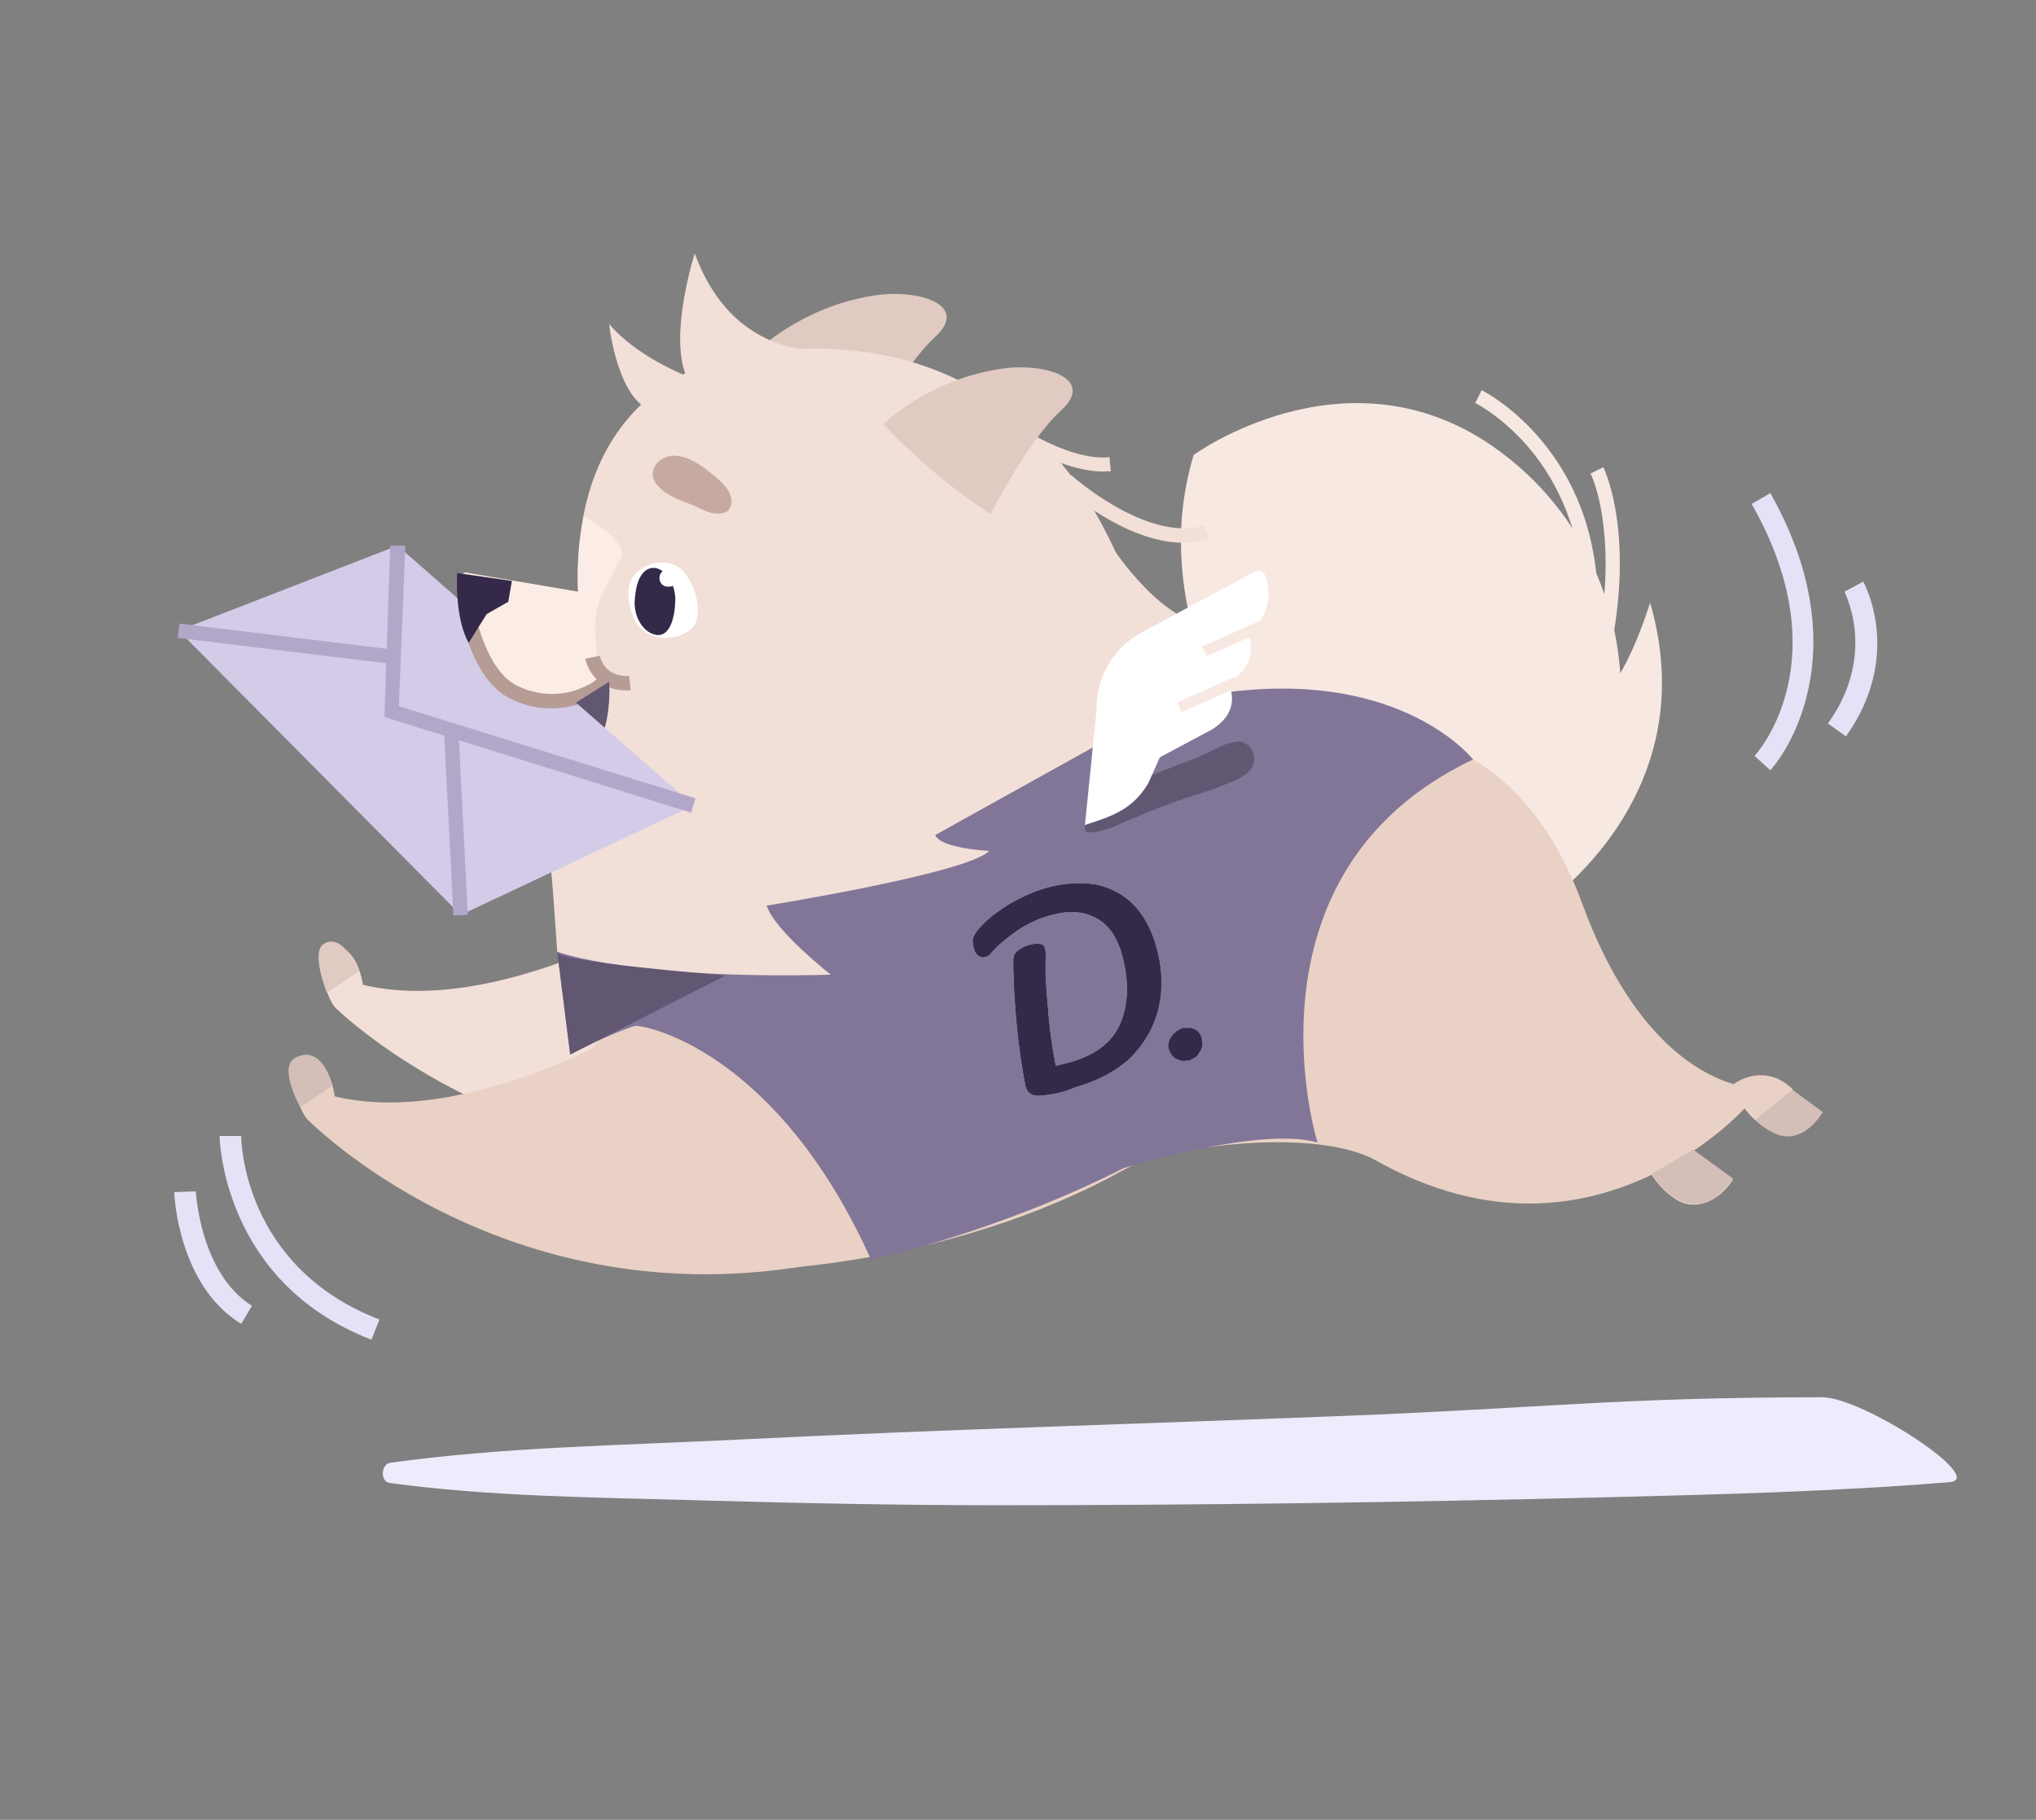 <?xml version="1.0" encoding="UTF-8"?> <!-- Generator: Adobe Illustrator 24.0.0, SVG Export Plug-In . SVG Version: 6.00 Build 0) --> <svg xmlns="http://www.w3.org/2000/svg" xmlns:xlink="http://www.w3.org/1999/xlink" id="Layer_1" x="0px" y="0px" viewBox="0 0 282.8 252.8" style="enable-background:new 0 0 282.8 252.8;" xml:space="preserve"><rect x="0" y="0" width="282.8" height="252.8" fill="#808080" stroke="none"/> <style type="text/css"> .st0{fill:#E5E1F6;} .st1{fill:#F2DFD7;} .st2{fill:#F7E8E2;} .st3{fill:#E0CAC1;} .st4{fill:#C6AAA1;} .st5{fill:#EAD1C5;} .st6{fill:#D3BFB8;} .st7{fill:#827698;} .st8{fill:#FFFFFF;} .st9{fill:#352949;} .st10{clip-path:url(#SVGID_2_);} .st11{clip-path:url(#SVGID_4_);fill:#352949;} .st12{fill:#D3CBE7;} .st13{fill:#FCECE6;} .st14{fill:#B59C95;} .st15{fill:#625772;} .st16{fill:#B3A7C9;} .st17{fill:#EDEBFC;} </style> <g> <path class="st0" d="M245.9,107l-2.2-2l1.1,1l-1.1-1c0.5-0.5,11.9-13.4-0.4-35l2.6-1.5c6.9,12.2,6.6,22,5.1,28 C249.4,103.2,246,106.9,245.9,107z"></path> <path class="st0" d="M256.4,102.3l-2.5-1.8c6.9-9.6,2.3-18.2,2.3-18.3l2.6-1.4C259.1,81.3,264.3,91.2,256.4,102.3z"></path> <path class="st0" d="M51.6,186.1c-20.8-8-21.1-28.1-21.1-28.3h3H32l1.5,0c0,0.7,0.3,18.2,19.2,25.5L51.6,186.1z"></path> <path class="st0" d="M33.5,183.9c-8.7-5.3-9.3-17.8-9.3-18.3l3-0.1c0,0.1,0.6,11.4,7.8,15.9L33.5,183.9z"></path> <path class="st1" d="M92.1,127.1c0,0-23.5,14.1-41.7,9.7c0,0-0.7-6.3-5.3-5.4c0,0-1,5.3,1.4,8.5c0,0,23.8,23.8,63.6,21.3 L92.1,127.1z"></path> <g> <path class="st2" d="M165.8,63.2c0,0,21-15.3,41.4-1.3c27.3,18.8,22.5,62.1-7.7,72.8C199.5,134.7,154.7,100,165.8,63.2z"></path> <path class="st2" d="M211.1,128.1c0,0,26.5-15.3,18.1-44.4c0,0-4,13.3-8.4,13.9C216.3,98.1,211.1,128.1,211.1,128.1z"></path> <path class="st2" d="M221.8,97.8l-1.9-0.6c3.3-10.6,3.4-18.6,2.9-23.4c-0.5-5.2-1.8-8-1.9-8l1.8-0.9 C222.9,65.3,228.3,76.6,221.8,97.8z"></path> <path class="st2" d="M219.9,82.2c-0.5-10-4.5-16.5-7.8-20.3c-3.6-4.1-7.1-5.9-7.2-5.9l0.9-1.8c0.2,0.1,15.2,7.6,16.1,27.9 L219.9,82.2z"></path> </g> <path class="st3" d="M105.2,48.7c0,0,6.1-6,15.9-7.6c6.3-1.1,13.7,1.2,8.8,5.7c-4.7,4.3-9.8,14.4-9.8,14.4S112.7,56.7,105.2,48.7z"></path> <path class="st1" d="M150,67.8c-9.3-13.4-23.9-22.1-46.5-18.6c0,0-24.3,2.2-23.2,33l-16-2.6c0,0-2.4,6.9,3.6,14.8 c1.5,2,3.9,4,7.3,4.8c0,0,0,11,2.8,35.6c29.3-21.9,50.6-28.4,86.9-34.8C160.5,91.5,156.4,77,150,67.8z"></path> <path class="st1" d="M117,48.5c0,0-14.5,3.1-20.5-13.3c0,0-3.6,11.2-1.2,17c0,0-6.8-2.6-10.7-7.2c0,0,0.9,8.6,4.7,11.4 c3.8,2.9,5.4,7.8,5.4,7.8L117,48.5z"></path> <path class="st4" d="M91.5,67.6c-2-1.9-0.1-4.3,2.1-4.3c1.8,0,3.7,1.2,5.1,2.4c1.3,1,3,2.4,2.9,4.1c-0.1,0.6-0.3,1.2-0.9,1.4 c-1.6,0.5-2.9-0.3-4.4-1C94.5,69.5,92.8,69,91.5,67.6z"></path> <path class="st5" d="M240.8,150.6c-5.1-1.5-14.3-6.8-21-25C210,99,188.8,96,149,101.9c-39.8,5.9-70.9,29-70.9,29 c0.1,1.7,6.6,10.2,5.3,11.8c0.9,4.3-7.9,5-9.5,6.9c-5.4,6.5-4.1,15.6,1.5,23.7c23.1,7.3,58.1,1.9,80.7-10.8c5.9-3.3,26.6-6,35-1.3 c15.7,8.8,28.9,6.5,38.3,2c1,1.5,2.3,2.9,3.9,3.7c2.2,1.1,5.3,0.2,7.4-3l-5.5-4c3.1-2.1,5.6-4.3,7.2-6 C241.8,152.6,240.7,150.4,240.8,150.6z"></path> <path class="st6" d="M247.1,150c-2-1.5-5.2,3.4-5.1,3.4c1.1,1.7,2.5,3.1,4.4,4c2.2,1.1,4.7,0.3,6.8-2.9L247.1,150z"></path> <path class="st7" d="M204.6,105.5c0,0-14.2-18.3-51.7-5c0,0-23,14.6-40.2,21.9c-17.2,7.4-35.3,9.7-35.3,9.7l1.8,14.3 c0,0,5.8-2.9,9-3.9c2.4,0,20.1,4.3,32.8,32.5c0,0,17.5-3.8,35-12.7c0,0,18.9-5.9,27-3.6C183,158.8,171.4,121.3,204.6,105.5z"></path> <path class="st1" d="M75.9,110.8c0,0,1,14.5,1.5,21.4c0,0,10.1,3.9,38,3.2c0,0-7.9-6.2-8.9-9.6c0,0,28-4.5,30.9-7.6 c0,0-6.7-0.3-7.5-2.2l33.1-18.4L75.9,110.8z"></path> <path class="st8" d="M90.3,78.4c-1.3,0.6-4.2,1.7-2.5,6.9c1.7,5,8.2,3.5,8.9,1c0.6-2,0-4.6-1.6-6.7C93.7,77.7,90.9,78.1,90.3,78.4z "></path> <path class="st9" d="M89.6,79.3c-1.2,1.1-1.3,2.9-1.4,3.7c-0.3,2.4,0.9,4.4,2.3,5c2.5,1.1,3.3-2.2,3.3-4.9 C93.7,80.3,91.5,77.9,89.6,79.3z"></path> <path class="st8" d="M92.8,79.1c-1.6,0-1.6,2.4,0,2.4C94.4,81.6,94.4,79.1,92.8,79.1z"></path> <path class="st1" d="M154.9,76.6c0,0,8.9,13.4,16.3,9.6c0,0-6.8,6.9-14.5,4.2L154.9,76.6z"></path> <path class="st1" d="M164.4,75.4c-8.2,0-16.6-7.6-17-7.9l1.4-1.5c0.1,0.1,10.5,9.4,18.5,7l0.6,1.9 C166.7,75.2,165.6,75.4,164.4,75.4z"></path> <path class="st1" d="M153.2,65.5c-6.6,0-14.9-6-15.3-6.2l1.2-1.6c0.1,0.1,9,6.5,15,5.8l0.2,2C154,65.4,153.6,65.5,153.2,65.5z"></path> <path class="st3" d="M122.7,58.9c0,0,6.1-6,15.9-7.6c6.3-1.1,13.7,1.2,8.8,5.7c-4.7,4.3-9.8,14.4-9.8,14.4S130.2,66.9,122.7,58.9z"></path> <g> <g> <defs> <path id="SVGID_1_" d="M145.1,152.1c-0.8,0.1-1.5,0.1-1.9-0.2c-0.4-0.2-0.7-0.7-0.8-1.5c-0.4-2.1-0.8-4.7-1.1-7.8 c-0.3-3.1-0.5-6.2-0.5-9.2c0-0.6,0.2-1,0.6-1.3c0.4-0.3,0.9-0.6,1.6-0.8c1.2-0.3,2-0.2,2.1,0.5c0.1,0.3,0.1,0.6,0.1,1 c-0.1,1.8,0,4.1,0.3,7.1c0.2,2.9,0.6,5.7,1.1,8.2c0.6-0.1,1.3-0.3,2.1-0.5c3.5-1,5.9-2.8,7-5.5c1.1-2.7,1.2-5.8,0.2-9.5 c-0.7-2.5-1.9-4.2-3.6-5.1c-1.8-1-3.9-1.1-6.4-0.4c-1.6,0.4-3.2,1.2-4.6,2.1c-1.4,1-2.7,2-3.7,3.2c-0.2,0.3-0.5,0.4-0.8,0.5 c-0.3,0.1-0.7,0-0.9-0.2c-0.3-0.2-0.5-0.6-0.6-1c-0.1-0.5-0.2-0.9-0.1-1.3c0.1-0.4,0.3-0.7,0.6-1.1c1.1-1.4,2.6-2.5,4.3-3.6 c1.7-1,3.5-1.8,5.2-2.3c2.5-0.7,4.7-0.8,6.8-0.5c2,0.4,3.8,1.3,5.2,2.7c1.4,1.4,2.5,3.3,3.2,5.7c0.9,3.1,1,6,0.4,8.6 c-0.6,2.7-1.9,4.9-3.8,6.9c-2,1.9-4.6,3.3-7.8,4.2C148,151.6,146.6,151.9,145.1,152.1"></path> </defs> <use xlink:href="#SVGID_1_" style="overflow:visible;fill-rule:evenodd;clip-rule:evenodd;fill:#352949;"></use> <clipPath id="SVGID_2_"> <use xlink:href="#SVGID_1_" style="overflow:visible;"></use> </clipPath> <g class="st10"> <defs> <rect id="SVGID_3_" x="-79.3" y="-44.7" transform="matrix(0.964 -0.267 0.267 0.964 -24.673 63.634)" width="601.7" height="334.5"></rect> </defs> <use xlink:href="#SVGID_3_" style="overflow:visible;fill:#352949;"></use> <clipPath id="SVGID_4_"> <use xlink:href="#SVGID_3_" style="overflow:visible;"></use> </clipPath> <rect x="132.8" y="118.8" transform="matrix(0.964 -0.267 0.267 0.964 -31.143 44.837)" class="st11" width="32.8" height="36.1"></rect> </g> </g> </g> <path class="st5" d="M240.8,150.6c0,0,4.1-3.2,8.2,0.7l-5.2,4.3C243.8,155.6,241.3,153.5,240.8,150.6z"></path> <path class="st6" d="M229.4,163.1l5.8-3.4l5.5,4C240.7,163.8,235.6,172,229.4,163.1z"></path> <path class="st5" d="M88.2,142.6c0,0-23.5,14.1-41.7,9.7c0,0-0.7-6.3-5.3-5.4c0,0-1,5.3,1.4,8.5c0,0,26.6,27.4,69,20.5L88.2,142.6z "></path> <path class="st6" d="M46.2,150.8l-4.5,3c0,0-3.2-5.7-0.6-6.9C44.8,145,46.2,150.8,46.2,150.8z"></path> <path class="st3" d="M49.9,134.9l-4.5,3c0,0-2.3-5.7-0.4-6.8C47.7,129.5,49.9,134.9,49.9,134.9z"></path> <polygon class="st12" points="64,127.1 96.3,111.9 55.2,75.8 24.8,87.6 "></polygon> <polygon class="st12" points="96.3,111.9 52.1,97.8 55.2,75.8 "></polygon> <path class="st13" d="M81.1,71.8c0,0,4.9,2.4,5.3,5c0.2,1.1-3.5,5.4-3.7,9.3c-0.3,5.5,1.9,9.6-3.2,10.9c-14.8,3.7-15-17.5-15-17.5 l15.8,2.7C80.3,82.3,79.9,77.1,81.1,71.8z"></path> <path class="st14" d="M76.6,98.4c-1.7,0-3.6-0.3-5.6-1.3c-5.8-2.7-7.2-12.7-7.3-13.1l2-0.3c0,0.1,1.4,9.3,6.2,11.6 c3.8,1.8,7.2,1,8.8,0.3c2-0.8,2.9-1.8,3-2.1l1.9,0.5c-0.3,1.2-2,2.4-3.5,3.1C81.1,97.6,79.2,98.4,76.6,98.4z"></path> <path class="st9" d="M63.5,79.6c0,0-0.4,6.2,1.6,9.7l2.5-4l3-1.7l0.5-2.9L63.5,79.6z"></path> <path class="st14" d="M86.9,95.9c-3.7,0-5.3-2.8-5.6-4.4l2-0.4c0.1,0.3,0.7,3,4.1,2.8l0.2,2C87.3,95.9,87.1,95.9,86.9,95.9z"></path> <path class="st15" d="M84.6,94.7c0,0,0.3,3.2-0.6,6.4l-4-3.5L84.6,94.7z"></path> <polygon class="st16" points="96,112.9 53.4,99.6 54.2,75.8 56.3,75.8 55.4,98.1 96.6,110.9 "></polygon> <rect x="62.3" y="101.1" transform="matrix(0.999 -5.088437e-02 5.088437e-02 0.999 -5.724 3.371)" class="st16" width="2" height="26"></rect> <rect x="38.6" y="74.5" transform="matrix(0.121 -0.993 0.993 0.121 -53.953 117.926)" class="st16" width="2" height="29.8"></rect> <path class="st15" d="M79.2,146.5l21.6-11c0,0-24-1.9-23.4-3.3L79.2,146.5z"></path> <path class="st15" d="M174,104.4c-0.3-0.8-1.2-1.4-2-1.4c-0.9,0.1-1.5,0.3-2.3,0.6c-0.2,0.1-0.4,0.2-0.6,0.3 c0.3-0.1,0.2-0.1-0.1,0.1c-0.2,0.1-0.3,0.1-0.5,0.2c-0.1,0-0.3,0.1-0.4,0.2c-0.2,0.1-0.4,0.2-0.6,0.3c-0.5,0.2-1,0.4-1.4,0.6 c-2,0.8-4,1.5-5.9,2.3c-1.8,0.8-3.6,1.7-5.2,2.8c-0.9,0.6-1.8,1.2-2.6,2c-0.7,0.7-1.5,1.6-1.7,2.5c-0.1,0.3,0.1,0.7,0.4,0.7 c0.9,0.1,2-0.2,2.9-0.5c0.9-0.3,1.9-0.8,2.6-1.1c1.8-0.7,3.5-1.5,5.5-2.2c1.8-0.7,3.7-1.3,5.6-1.9c1-0.3,1.9-0.7,2.9-1.1 c1.2-0.5,2.4-1,3.2-2C174.2,106.1,174.4,105.2,174,104.4z"></path> <g> <path class="st8" d="M150.7,114.6l1.6-15.9c-0.1-4.5,2.3-8.7,6.2-10.8l15.8-8.5c0.5-0.3,1.2-0.1,1.4,0.5v0c1.2,2.9,0.2,6.3-2.4,8 v0l0,0c1,2.2,0.3,4.8-1.7,6.2l-1,0.7v0c1.2,2.7,0.3,4.9-2.2,6.5l-7.3,3.9l-1.6,3.6C157.3,112.5,154.4,113.4,150.7,114.6 L150.7,114.6z"></path> <rect x="163.5" y="95.8" transform="matrix(0.914 -0.405 0.405 0.914 -24.718 76.216)" class="st2" width="8.7" height="1.5"></rect> <rect x="166.9" y="87.8" transform="matrix(0.914 -0.405 0.405 0.914 -21.139 77.137)" class="st2" width="9.8" height="1.5"></rect> </g> <path class="st9" d="M166.9,144.2c-0.1-0.2-0.1-0.3-0.2-0.5c-0.1-0.1-0.2-0.3-0.3-0.4c-0.2-0.2-0.4-0.3-0.7-0.4 c-0.2-0.1-0.3-0.1-0.5-0.1c-0.2,0-0.4,0-0.6,0c-0.2,0-0.4,0-0.5,0.1c-0.2,0.1-0.4,0.2-0.6,0.3c0,0-0.1,0-0.1,0.1 c-0.2,0.2-0.4,0.3-0.6,0.6c-0.2,0.2-0.2,0.3-0.3,0.5c-0.1,0.2-0.2,0.5-0.2,0.8c0,0,0,0,0,0.1c0,0,0,0.1,0,0.1c0,0.1,0,0.3,0.1,0.4 c0,0.1,0.1,0.3,0.2,0.4c0,0,0,0,0,0.1c0.1,0.2,0.2,0.3,0.4,0.5c0.2,0.2,0.4,0.3,0.7,0.4c0.1,0.1,0.2,0.1,0.3,0.1 c0.3,0.1,0.6,0.1,0.8,0c0.1,0,0.2,0,0.3,0c0,0,0.1,0,0.1,0c0.2-0.1,0.4-0.2,0.6-0.3c0,0,0.1,0,0.1-0.1c0.3-0.1,0.5-0.3,0.6-0.6 c0.2-0.2,0.3-0.5,0.4-0.7c0,0,0,0,0,0c0.1-0.2,0.1-0.5,0.1-0.8L166.9,144.2z"></path> <path class="st17" d="M253.1,194.1c-28.2,0-38.5,1.5-66.7,2.6c-28.1,1.1-56.2,1.9-84.3,3.3c-16,0.8-32,1-47.9,3.2 c-1.3,0.2-1.4,2.6-0.1,2.8c14,1.9,28.2,2,42.3,2.4c14.1,0.4,28.2,0.7,42.3,0.7c28.1,0,56.1-0.4,84.2-1.1 c15.9-0.4,31.9-0.8,47.8-2.1C276.3,205.6,258.8,194.1,253.1,194.1z"></path> </g> </svg> 